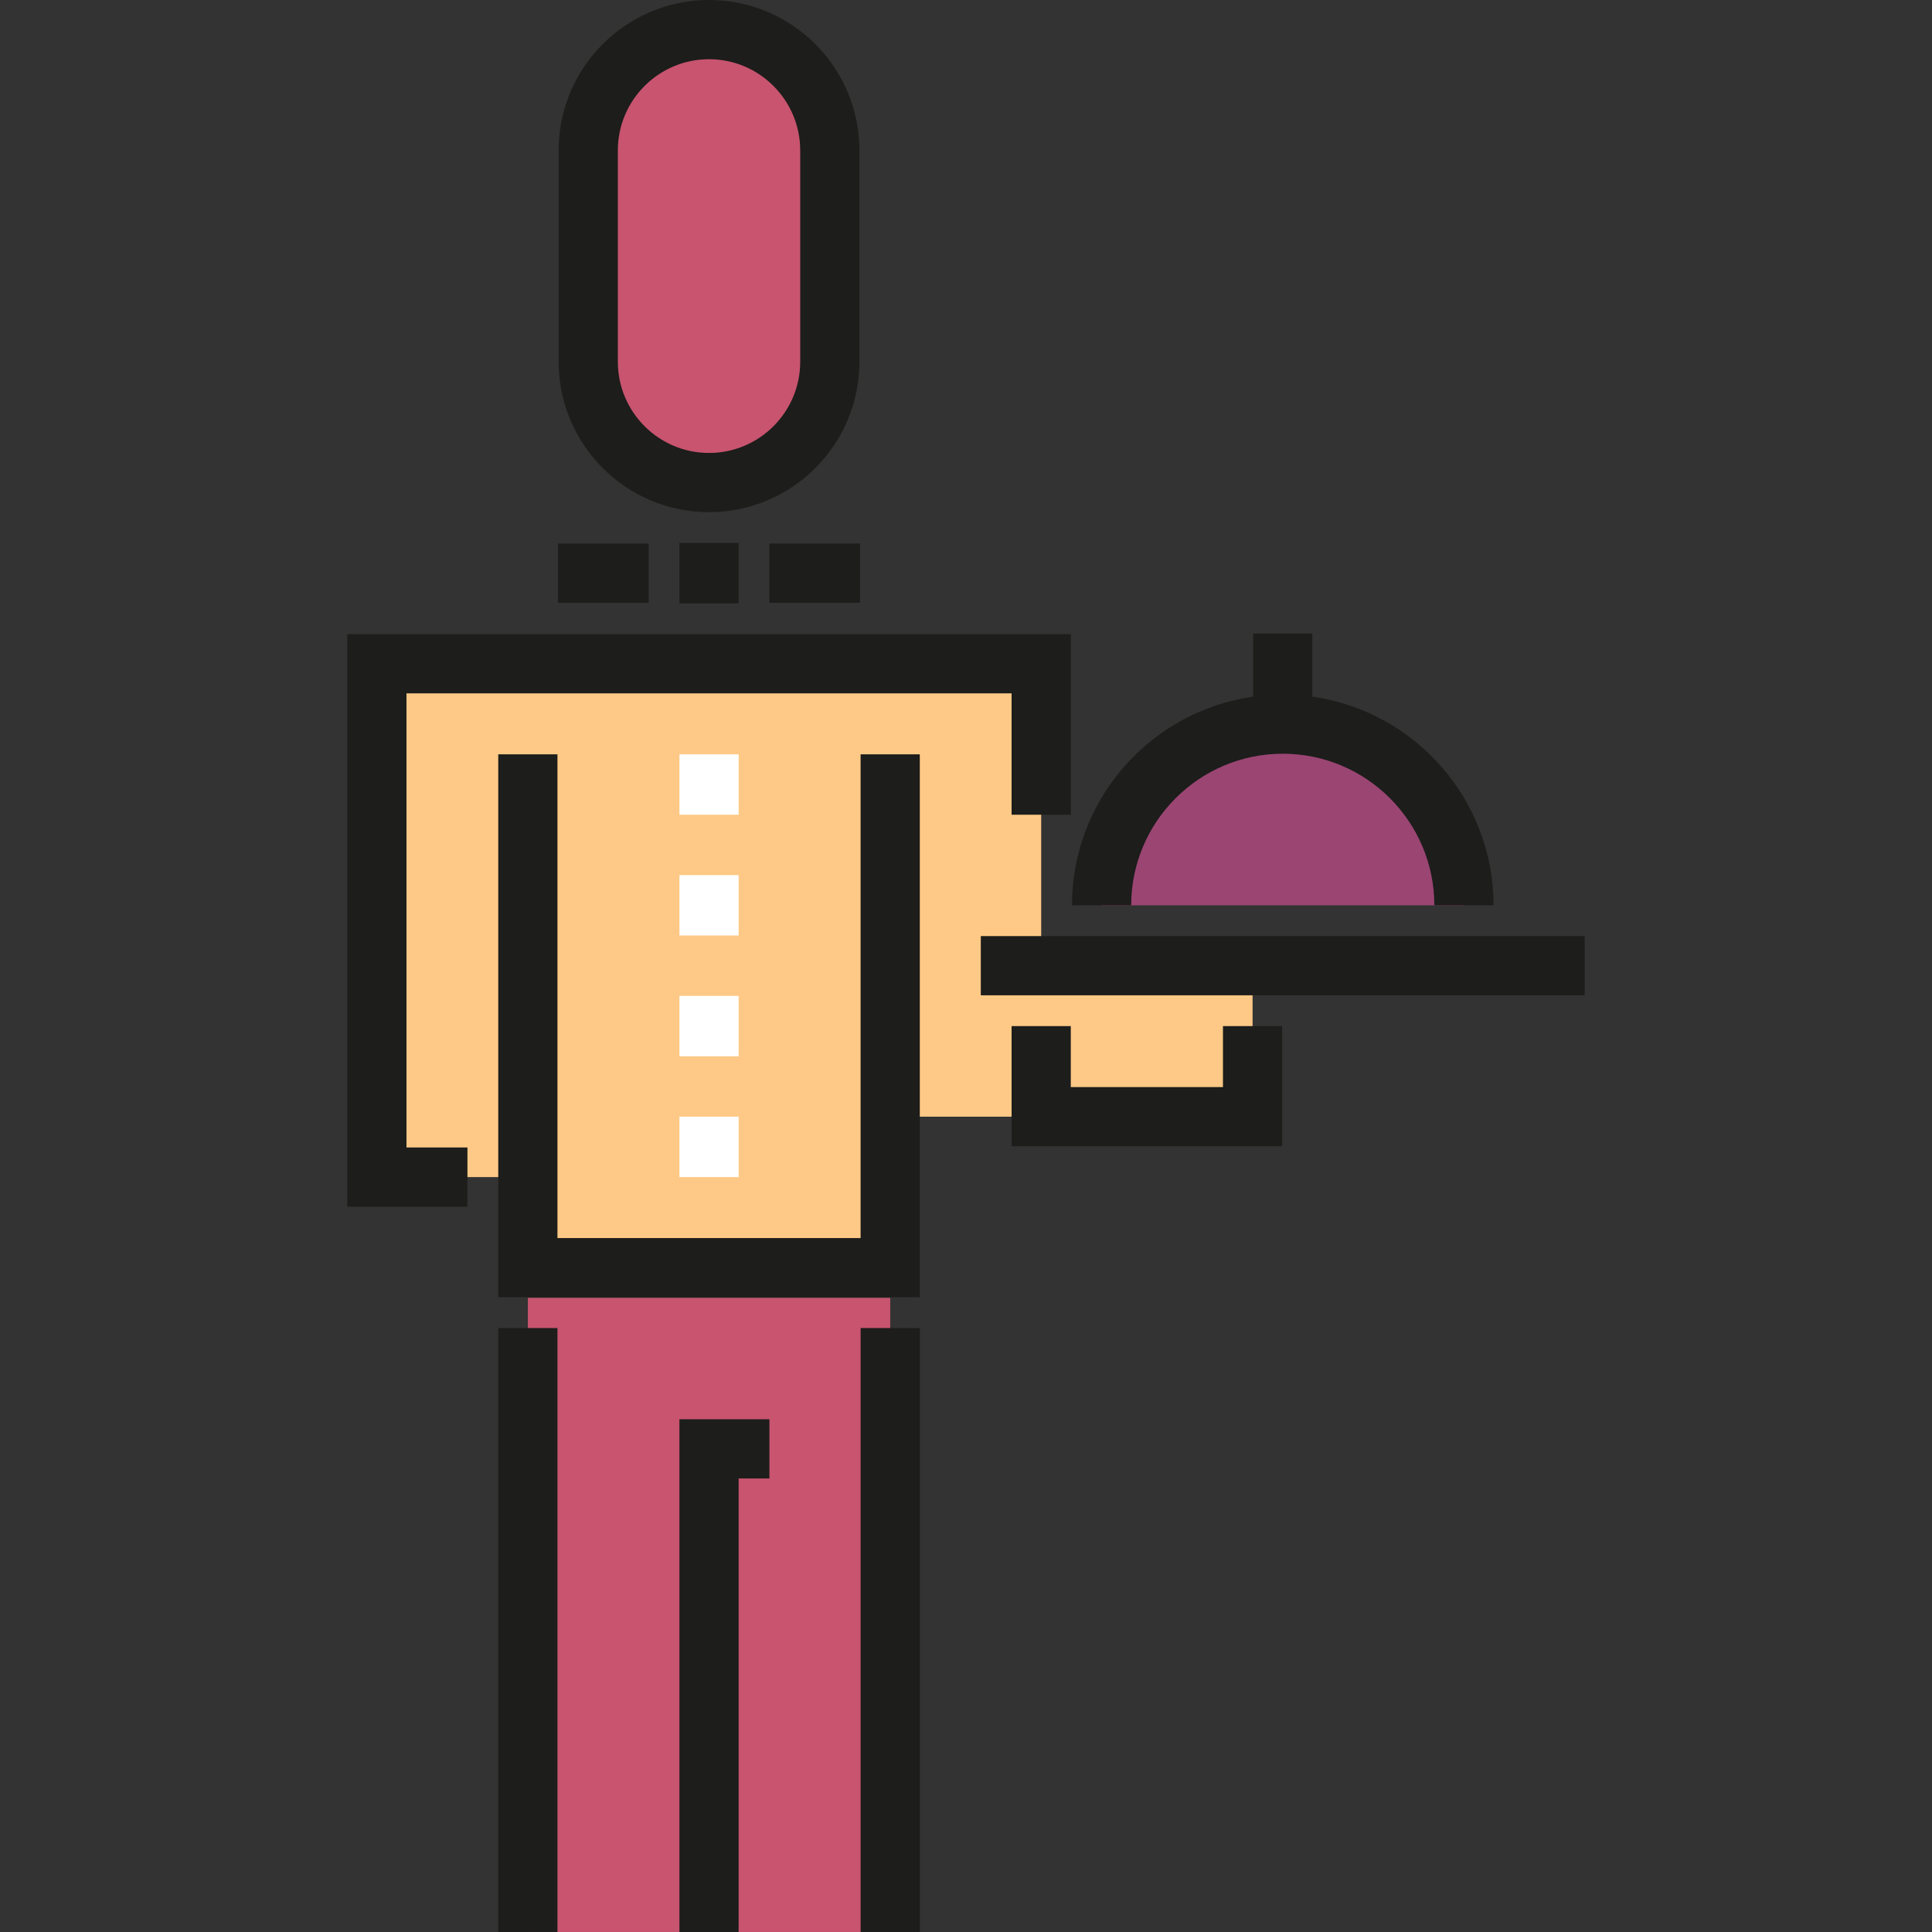 <?xml version="1.0" encoding="iso-8859-1"?>
<!-- Generator: Adobe Illustrator 19.0.0, SVG Export Plug-In . SVG Version: 6.00 Build 0)  -->
<svg version="1.1" id="Layer_1" xmlns="http://www.w3.org/2000/svg" xmlns:xlink="http://www.w3.org/1999/xlink" x="0px" y="0px"
	 viewBox="0 0 512.001 512.001" style="enable-background:new 0 0 512.001 512.001;" xml:space="preserve">
<rect x="0" y="0" width="512.001" height="512.001" fill="#333333" stroke="none"/>
<path style="fill:#9B4573;" d="M291.932,239.917c0-26.518,21.497-48.014,48.013-48.014c26.519,0,48.014,21.497,48.014,48.014"/>
<polygon style="fill:#FEC986;" points="275.926,255.922 275.926,175.898 235.914,175.898 139.886,175.898 99.873,175.898 
	99.873,311.94 139.886,311.94 139.886,335.947 235.914,335.947 235.914,295.934 251.919,295.934 275.926,295.934 331.944,295.934 
	331.944,255.922 "/>
<g>
	<rect x="139.889" y="343.947" style="fill:#C8546F;" width="96.029" height="168.05"/>
	<path style="fill:#C8546F;" d="M187.901,127.884L187.901,127.884c-17.679,0-32.011-14.331-32.011-32.01V39.857
		c0-17.679,14.331-32.011,32.01-32.011h0.001c17.677,0,32.01,14.331,32.01,32.011v56.017
		C219.91,113.553,205.578,127.884,187.901,127.884z"/>
</g>
<g>
	<path style="fill:#1D1D1B;" d="M187.9,135.729c-21.976,0-39.855-17.879-39.855-39.856V39.856C148.044,17.879,165.924,0,187.9,0
		c21.977,0,39.856,17.879,39.856,39.856v56.017C227.756,117.85,209.876,135.729,187.9,135.729z M187.9,15.692
		c-13.324,0-24.164,10.84-24.164,24.165v56.017c0,13.325,10.839,24.165,24.164,24.165c13.325,0,24.165-10.84,24.165-24.165V39.857
		C212.065,26.532,201.223,15.692,187.9,15.692z"/>
	<polygon style="fill:#1D1D1B;" points="339.789,303.78 268.081,303.78 268.081,271.928 283.771,271.928 283.771,288.089 
		324.098,288.089 324.098,271.928 339.789,271.928 	"/>
	<polygon style="fill:#1D1D1B;" points="123.88,319.785 92.028,319.785 92.028,168.053 283.771,168.053 283.771,215.91 
		268.081,215.91 268.081,183.744 107.719,183.744 107.719,304.094 123.88,304.094 	"/>
	<polygon style="fill:#1D1D1B;" points="243.759,343.793 132.041,343.793 132.041,199.905 147.732,199.905 147.732,328.102 
		228.068,328.102 228.068,199.905 243.759,199.905 	"/>
	<rect x="132.044" y="351.95" style="fill:#1D1D1B;" width="15.691" height="160.048"/>
	<rect x="228.073" y="351.95" style="fill:#1D1D1B;" width="15.691" height="160.048"/>
	<polygon style="fill:#1D1D1B;" points="195.745,512.001 180.054,512.001 180.054,376.116 203.905,376.116 203.905,391.807 
		195.745,391.807 	"/>
	<rect x="259.925" y="248.076" style="fill:#1D1D1B;" width="160.048" height="15.691"/>
	<path style="fill:#1D1D1B;" d="M347.792,184.619v-16.723h-15.691v16.723c-27.097,3.828-48.013,27.16-48.013,55.298h15.691
		c0-22.149,18.02-40.169,40.168-40.169c22.148,0,40.169,18.02,40.169,40.169h15.691C395.806,211.78,374.89,188.447,347.792,184.619z
		"/>
	<rect x="180.058" y="143.887" style="fill:#1D1D1B;" width="15.691" height="16.005"/>
	<rect x="203.909" y="144.044" style="fill:#1D1D1B;" width="24.007" height="15.691"/>
	<rect x="147.892" y="144.044" style="fill:#1D1D1B;" width="24.007" height="15.691"/>
</g>
<g>
	<rect x="180.058" y="199.904" style="fill:#FFFFFF;" width="15.691" height="16.005"/>
	<rect x="180.058" y="231.914" style="fill:#FFFFFF;" width="15.691" height="16.005"/>
	<rect x="180.058" y="263.923" style="fill:#FFFFFF;" width="15.691" height="16.005"/>
	<rect x="180.058" y="295.933" style="fill:#FFFFFF;" width="15.691" height="16.005"/>
</g>
<g>
</g>
<g>
</g>
<g>
</g>
<g>
</g>
<g>
</g>
<g>
</g>
<g>
</g>
<g>
</g>
<g>
</g>
<g>
</g>
<g>
</g>
<g>
</g>
<g>
</g>
<g>
</g>
<g>
</g>
</svg>
